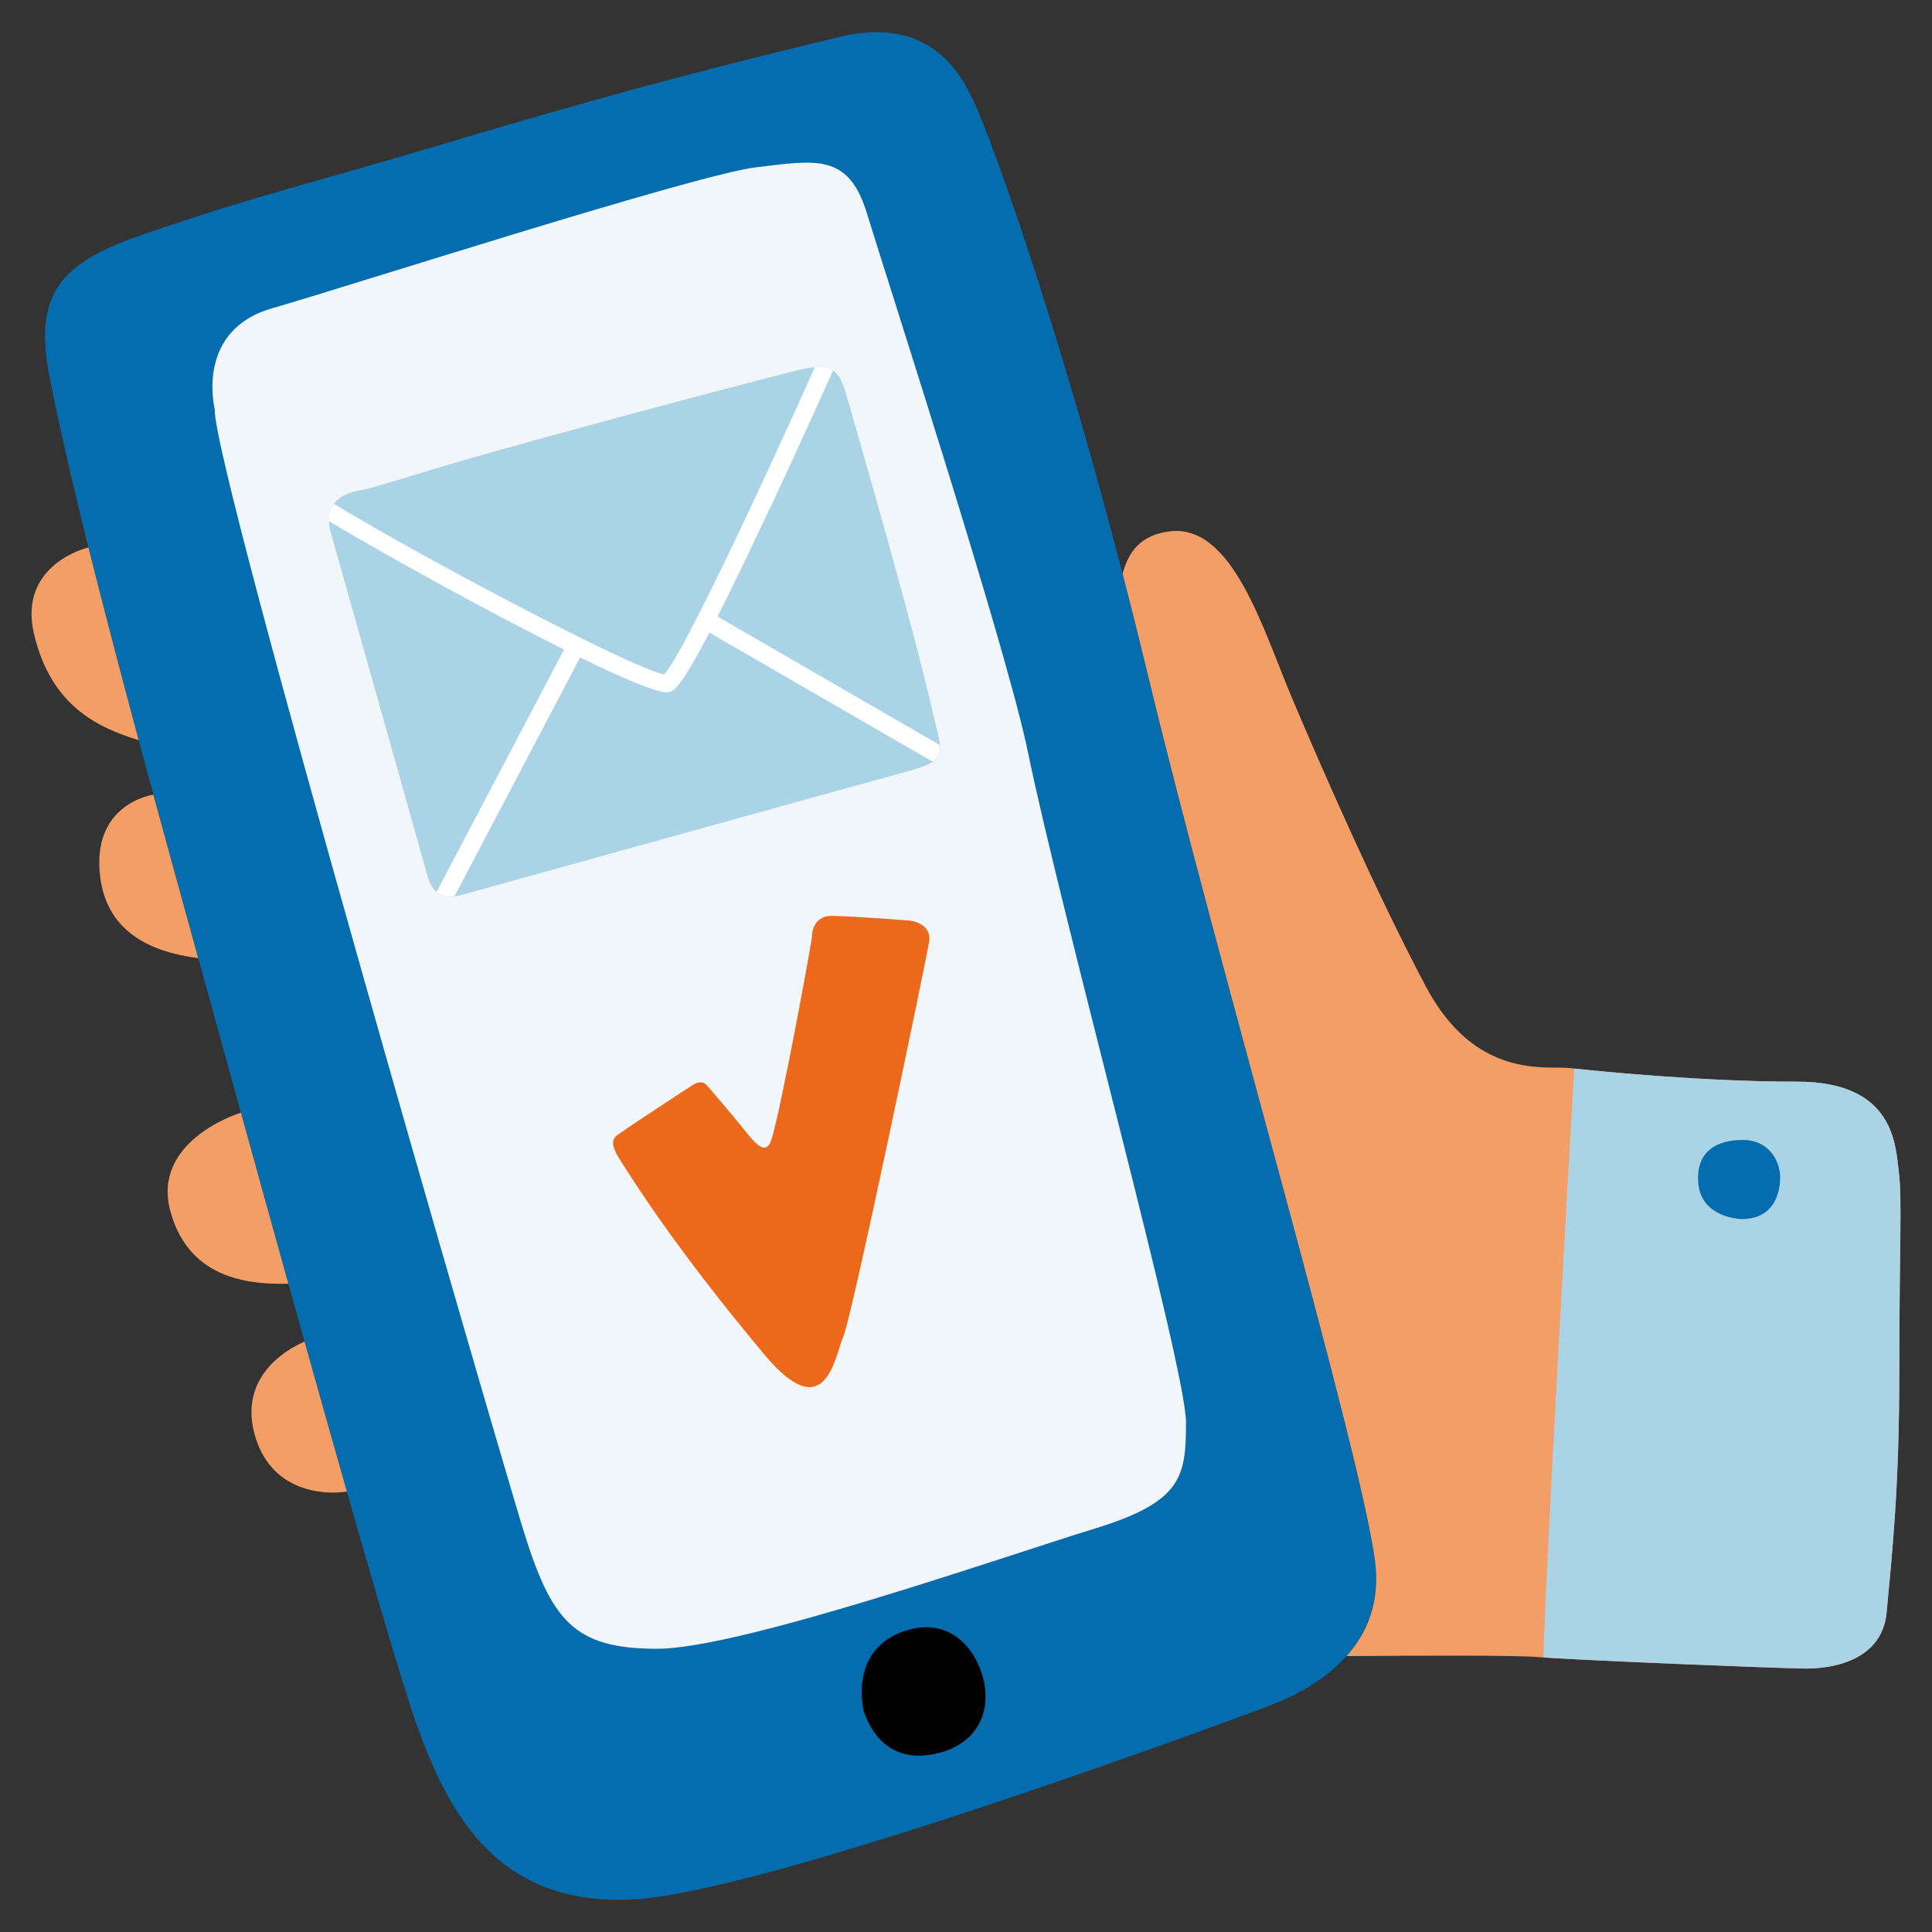 <?xml version="1.0" encoding="UTF-8"?>
<svg id="Ebene_1" data-name="Ebene 1" xmlns="http://www.w3.org/2000/svg" xmlns:xlink="http://www.w3.org/1999/xlink" viewBox="0 0 300 300">
  <rect x="0" y="0" width="300" height="300" fill="#333333" stroke="none"/>
  <defs>
    <style>
      .cls-1 {
        fill: none;
      }

      .cls-2 {
        fill: #f49e67;
      }

      .cls-3 {
        fill: #010101;
      }

      .cls-4 {
        fill: #f0f6fa;
      }

      .cls-5 {
        fill: #fff;
      }

      .cls-6 {
        fill: #aad3e6;
      }

      .cls-7 {
        fill: #ec691c;
      }

      .cls-8 {
        fill: #056dad;
      }

      .cls-9 {
        clip-path: url(#clippath);
      }
    </style>
    <clipPath id="clippath">
      <rect class="cls-1" x="4.89" y="5" width="290.22" height="290"/>
    </clipPath>
  </defs>
  <g class="cls-9">
    <g>
      <path class="cls-8" d="M7.69,58.55c-2.68-13.6,2.36-17.97,14.81-22.25,17.67-6.07,27.17-8.21,45.45-13.68,22.75-6.81,38.2-11.05,62.3-16.87,14.64-3.52,19.34,6.13,21.65,11.59,3.97,9.39,15.63,42.84,26.26,87.17,10.65,44.33,32.77,119.36,35.3,137.62,2.31,16.66-14.79,22.13-18.01,23.35s-76.16,28.35-97.1,29.46c-20.95,1.1-28.56-13.06-33.55-26.85-4.99-13.79-24.81-85.94-33.32-116.8C22.83,119.92,12.32,82.03,7.69,58.55Z"/>
      <path class="cls-4" d="M33.35,63.55s-3.12-12.21,8.85-15.66c11.96-3.45,65.99-20.83,75.2-21.91,9.21-1.09,14.34-2.25,17.19,7.08,2.85,9.33,21.65,67.37,24.97,83.47,5.34,25.97,24.6,95.82,24.6,104.32s-.61,12.37-14.29,16.55c-13.68,4.18-54.84,18.62-67.82,18.62s-16.45-4.33-20.88-18.73c-4.42-14.4-48.29-165.34-47.82-173.73h0Z"/>
      <path class="cls-7" d="M109.93,168.72s1.93,2.23,4.01,4.71c2.73,3.26,4.82,6.74,5.87,3.46,1.46-4.61,6.27-30.78,6.27-31.47s.29-3.2,3.06-3.2,12.1.73,12.1.73c0,0,3.5.33,3.03,3.29-.46,2.96-11.93,58.05-13.31,61.27-1.38,3.22-2.73,14.26-12.29,2.8-9.9-11.87-16.86-21.41-22.44-30.29-2.01-3.2-.69-3.5.46-4.34,1.15-.84,10.5-6.98,11.07-7.32,0,0,1.32-.85,2.16.35h0Z"/>
      <path class="cls-6" d="M51.57,83.35c-.25-.93-2.27-6.04,4.3-7.19,2.49-.44,10.15-3.04,19.74-5.73,19.68-5.53,46.83-12.67,49.21-13.15,3.48-.7,5.26-.54,6.46,3.59,1.15,3.94,10.71,36.96,13.49,49.47,1.52,6.85,2.94,7.62-4.4,9.59-6.39,1.72-66.94,18.57-68.89,19.09-1.95.52-4.2.38-5.12-3.06-.92-3.44-14.5-51.47-14.81-52.61h0Z"/>
      <path class="cls-3" d="M134.12,265.71s-2.53-9.68,6.61-12.53c6.76-2.1,10.77,2.78,11.97,7.54,1.11,4.4-.37,9.52-6.37,11.32-6.33,1.89-10.37-1-12.21-6.33Z"/>
      <path class="cls-2" d="M23.82,123.38l-.03.02s-9.77,1.34-8.21,12.96c1.34,9.84,10.31,11.76,15.2,12.42-2.26-8.19-4.63-16.77-6.97-25.38h0Z"/>
      <path class="cls-2" d="M21.53,114.93c-2.77-10.3-5.44-20.48-7.8-29.93l-.06.02s-10.99,2.59-8.37,13.51c2.62,10.92,9.63,14.36,16.11,16.37.04,0,.08.03.12.04h0Z"/>
      <path class="cls-2" d="M47.29,208.33c-.95.38-10.95,4.65-7.54,15.11,2.63,8.07,10.25,8.75,14.11,8.17-2.1-7.36-4.33-15.27-6.57-23.28Z"/>
      <path class="cls-2" d="M44.78,199.36c-2.57-9.22-5.09-18.32-7.37-26.59-1.07.34-13.81,4.65-10.96,15.28,3,11.18,13.32,11.35,18.33,11.3h0Z"/>
      <path class="cls-2" d="M294.86,182.06c-.52-4.07-.57-14.1-15.78-14.1s-32.02-1.74-35.47-2.12c-3.46-.38-14.51,1.87-22.2-12.65-7.7-14.51-16.26-34.1-20.79-44.81-4.53-10.71-9.26-27.11-19.01-25.87-4.64.58-6.42,3.33-7.29,6.57,1.29,4.98,2.58,10.14,3.86,15.45,10.65,44.33,32.77,119.36,35.3,137.62.92,6.64-1.24,11.49-4.39,15.01,10.67-.08,26.5-.15,29.73.15,4.97.45,37.74,1.76,40.53,1.76,0,0,12.71,1.05,13.61-8.7.9-9.76,1.97-19.27,1.97-37.83s.45-26.39-.07-30.48Z"/>
      <path class="cls-6" d="M294.86,182.06c-.52-4.07-.57-14.1-15.77-14.1-14.23,0-29.86-1.52-34.65-2.03-.96,16.76-4.12,72.1-4.81,91.43,6.95.49,37.05,1.7,39.71,1.7,0,0,12.71,1.05,13.61-8.7.9-9.76,1.97-19.27,1.97-37.83s.45-26.39-.07-30.48h0Z"/>
      <path class="cls-5" d="M119.56,78.95c3.77-8.07,7.44-16.17,9.79-21.42-.75-.53-1.66-.64-2.81-.53-5.81,12.97-13.09,28.71-18.12,38.55,0,.02-.02.03-.03.05-.03.05-.05.1-.07.15-2.41,4.71-4.28,8.04-5.2,8.98-1.6-.28-6.47-2.48-12.82-5.61-.06-.04-.1-.07-.17-.11-.09-.05-.18-.08-.27-.11-11.71-5.81-28.16-14.69-38.03-20.67-.63.85-.8,1.82-.77,2.7,9.35,5.56,24.72,14.04,36.53,19.93l-19.81,37.65c.82.69,1.8.82,2.78.69l19.52-37.11c6.64,3.24,11.79,5.43,13.46,5.43.1,0,.19,0,.26-.03.76-.17,1.72-.38,6.35-9.26l34.67,20.04c.96-.65,1.23-1.41,1.12-2.57l-34.52-19.96c2.04-4.03,4.67-9.45,8.11-16.8v.02Z"/>
      <path class="cls-8" d="M270.43,189.3s-6.48-.1-6.75-5.9c-.22-4.79,3.06-6.39,6.97-6.39s5.63,3.07,5.76,5.5c0,0,.54,6.79-5.97,6.79h0Z"/>
    </g>
  </g>
</svg>